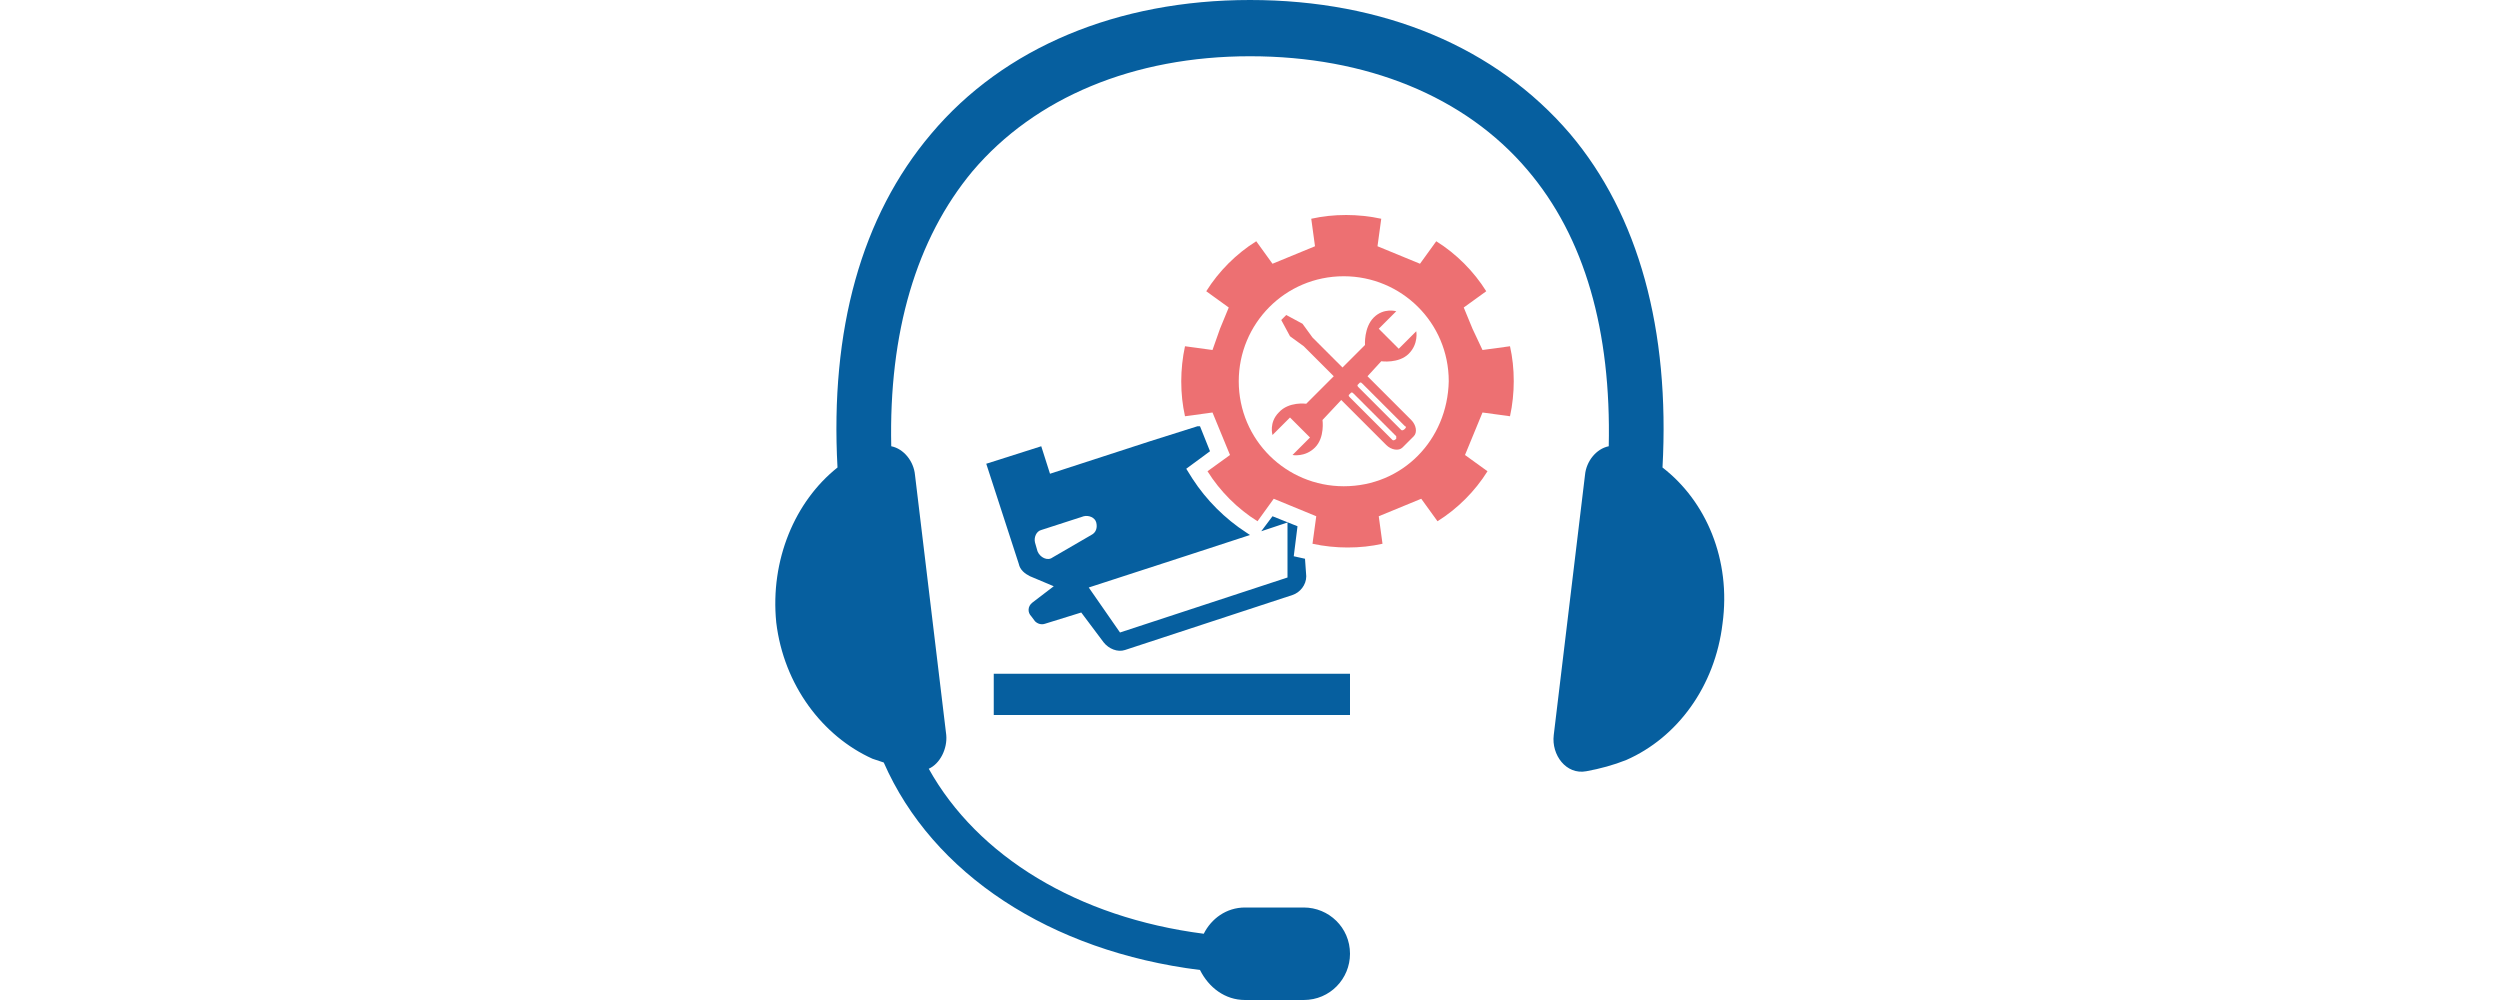 <?xml version="1.0" encoding="utf-8"?>
<!-- Generator: Adobe Illustrator 27.0.0, SVG Export Plug-In . SVG Version: 6.00 Build 0)  -->
<svg version="1.1" id="Vrstva_1" xmlns="http://www.w3.org/2000/svg" xmlns:xlink="http://www.w3.org/1999/xlink" x="0px" y="0px"
	 viewBox="0 0 200 80" style="enable-background:new 0 0 200 80;" xml:space="preserve">
<style type="text/css">
	.st0{fill:#065F9F;}
	.st1{fill:#ED7072;}
</style>
<g>
	<path class="st0" d="M133,37.4c0.6-11-1.9-20.2-7.4-26.7C119.7,3.8,110.7,0,100,0C89.4,0,80.3,3.8,74.5,10.7
		c-5.6,6.6-8.1,15.7-7.5,26.7c-3.4,2.7-5.4,7.4-4.9,12.4c0.6,5,3.7,9.1,7.7,10.9c0.3,0.1,0.6,0.2,0.9,0.3C74.6,69.9,84,76.1,96,77.6
		c0.7,1.4,2,2.4,3.6,2.4h4.7c2.1,0,3.7-1.7,3.7-3.7c0-2.1-1.7-3.7-3.7-3.7h-4.7c-1.5,0-2.7,0.9-3.3,2.1c-10.1-1.3-18.1-6.2-22-13.2
		c0.9-0.4,1.5-1.6,1.4-2.7L73.2,38c-0.1-1.1-0.9-2.1-1.9-2.3c-0.2-9.1,2-16.6,6.5-22c5-5.9,12.9-9.2,22.2-9.2s17.2,3.2,22.2,9.1
		c4.6,5.4,6.7,12.9,6.5,22.1c-1,0.2-1.8,1.2-1.9,2.3l-2.5,20.8c-0.2,1.6,1,3.2,2.6,2.9c1.1-0.2,2.2-0.5,3.2-0.9
		c4.1-1.8,7.1-5.9,7.7-10.9C138.5,44.8,136.5,40.1,133,37.4z"/>
</g>
<g id="Vrstva_2_00000021817361767479812500000017598272450893986197_">
	<g>
		<rect x="79.5" y="53.9" class="st0" width="28.5" height="3.3"/>
		<g>
			<path class="st0" d="M104.4,44.7l-0.9-0.2l0.3-2.4l-2-0.8l-0.9,1.2l2.1-0.7v4.4l-6.7,2.2l-6.7,2.2L87.1,47l8-2.6l4.9-1.6
				l-0.3-0.2c-1.7-1.1-3.2-2.6-4.3-4.3l-0.5-0.8l1.9-1.4l-0.8-2h-0.2L92,35.3l-8,2.6l-0.7-2.2l-4.4,1.4l2.6,8c0.1,0.5,0.5,0.8,0.9,1
				l1.9,0.8l-1.7,1.3c-0.4,0.3-0.4,0.8-0.1,1.1l0.3,0.4c0.2,0.2,0.5,0.3,0.8,0.2l2.9-0.9l1.8,2.4c0.4,0.5,1.1,0.8,1.7,0.6l6.7-2.2
				l6.7-2.2c0.6-0.2,1.1-0.8,1.1-1.5L104.4,44.7C104.5,44.7,104.5,44.7,104.4,44.7z M84.2,44.6c-0.4,0.3-1,0-1.2-0.5l-0.2-0.7
				c-0.1-0.4,0.1-0.9,0.5-1l3.4-1.1c0.4-0.1,0.9,0.1,1,0.5s0,0.8-0.4,1L84.2,44.6z"/>
		</g>
		<g>
			<g>
				<path class="st1" d="M117.8,26.3l-0.7-1.7l1.8-1.3c-1-1.6-2.4-3-4-4l-1.3,1.8l-1.7-0.7l-1.7-0.7l0.3-2.2
					c-0.9-0.2-1.9-0.3-2.8-0.3c-1,0-1.9,0.1-2.8,0.3l0.3,2.2l-1.7,0.7l-1.7,0.7l-1.3-1.8c-1.6,1-3,2.4-4,4l1.8,1.3l-0.7,1.7L97,28
					l-2.2-0.3c-0.2,0.9-0.3,1.9-0.3,2.8c0,1,0.1,1.9,0.3,2.8L97,33l0.7,1.7l0.7,1.7l-1.8,1.3c1,1.6,2.4,3,4,4l1.3-1.8l1.7,0.7
					l1.7,0.7l-0.3,2.2c0.9,0.2,1.9,0.3,2.8,0.3c1,0,1.9-0.1,2.8-0.3l-0.3-2.2l1.7-0.7l1.7-0.7l1.3,1.8c1.6-1,3-2.4,4-4l-1.8-1.3
					l0.7-1.7l0.7-1.7l2.2,0.3c0.2-0.9,0.3-1.9,0.3-2.8c0-1-0.1-1.9-0.3-2.8l-2.2,0.3L117.8,26.3z M107.5,38.9
					c-4.6,0-8.4-3.7-8.4-8.4c0-4.6,3.7-8.4,8.4-8.4c4.6,0,8.4,3.7,8.4,8.4C115.8,35.2,112.2,38.9,107.5,38.9z"/>
			</g>
			<path class="st1" d="M109.4,30.1C109.4,30.1,109.4,30,109.4,30.1l1.1-1.2c0,0,1.4,0.2,2.2-0.6c0.8-0.8,0.6-1.8,0.6-1.8l-1.4,1.4
				l-0.8-0.8l0,0l-0.8-0.8l1.4-1.4c0,0-1-0.3-1.8,0.5s-0.7,2.2-0.7,2.2l-1.8,1.8L105,27l-0.8-1.1l-1.3-0.7l-0.2,0.2l-0.2,0.2
				l0.7,1.3l1.1,0.8l2.4,2.4l-2.2,2.2c0,0-1.4-0.2-2.2,0.7c-0.8,0.8-0.5,1.8-0.5,1.8l1.4-1.4l0.8,0.8l0,0l0.8,0.8l-1.4,1.4
				c0,0,1,0.2,1.8-0.6s0.6-2.2,0.6-2.2l1.5-1.6l0.1,0.1l3.5,3.5c0.4,0.4,1,0.5,1.3,0.2l0.9-0.9c0.3-0.3,0.2-0.9-0.2-1.3L109.4,30.1z
				 M111.7,35.1L111.7,35.1c-0.2,0.2-0.3,0.1-0.3,0.1l-3.4-3.4c-0.1-0.1-0.1-0.1-0.1-0.2l0.2-0.2l0,0c0.1,0,0.1,0,0.2,0.1l3.4,3.4
				C111.7,34.9,111.7,35,111.7,35.1z M112.4,34.3L112.4,34.3c-0.2,0.2-0.3,0.1-0.3,0.1l-3.4-3.4c-0.1-0.1-0.1-0.1-0.1-0.2l0.2-0.2
				c0.1,0,0.1,0,0.2,0.1l3.4,3.4C112.5,34.1,112.5,34.2,112.4,34.3z"/>
		</g>
	</g>
</g>
</svg>
